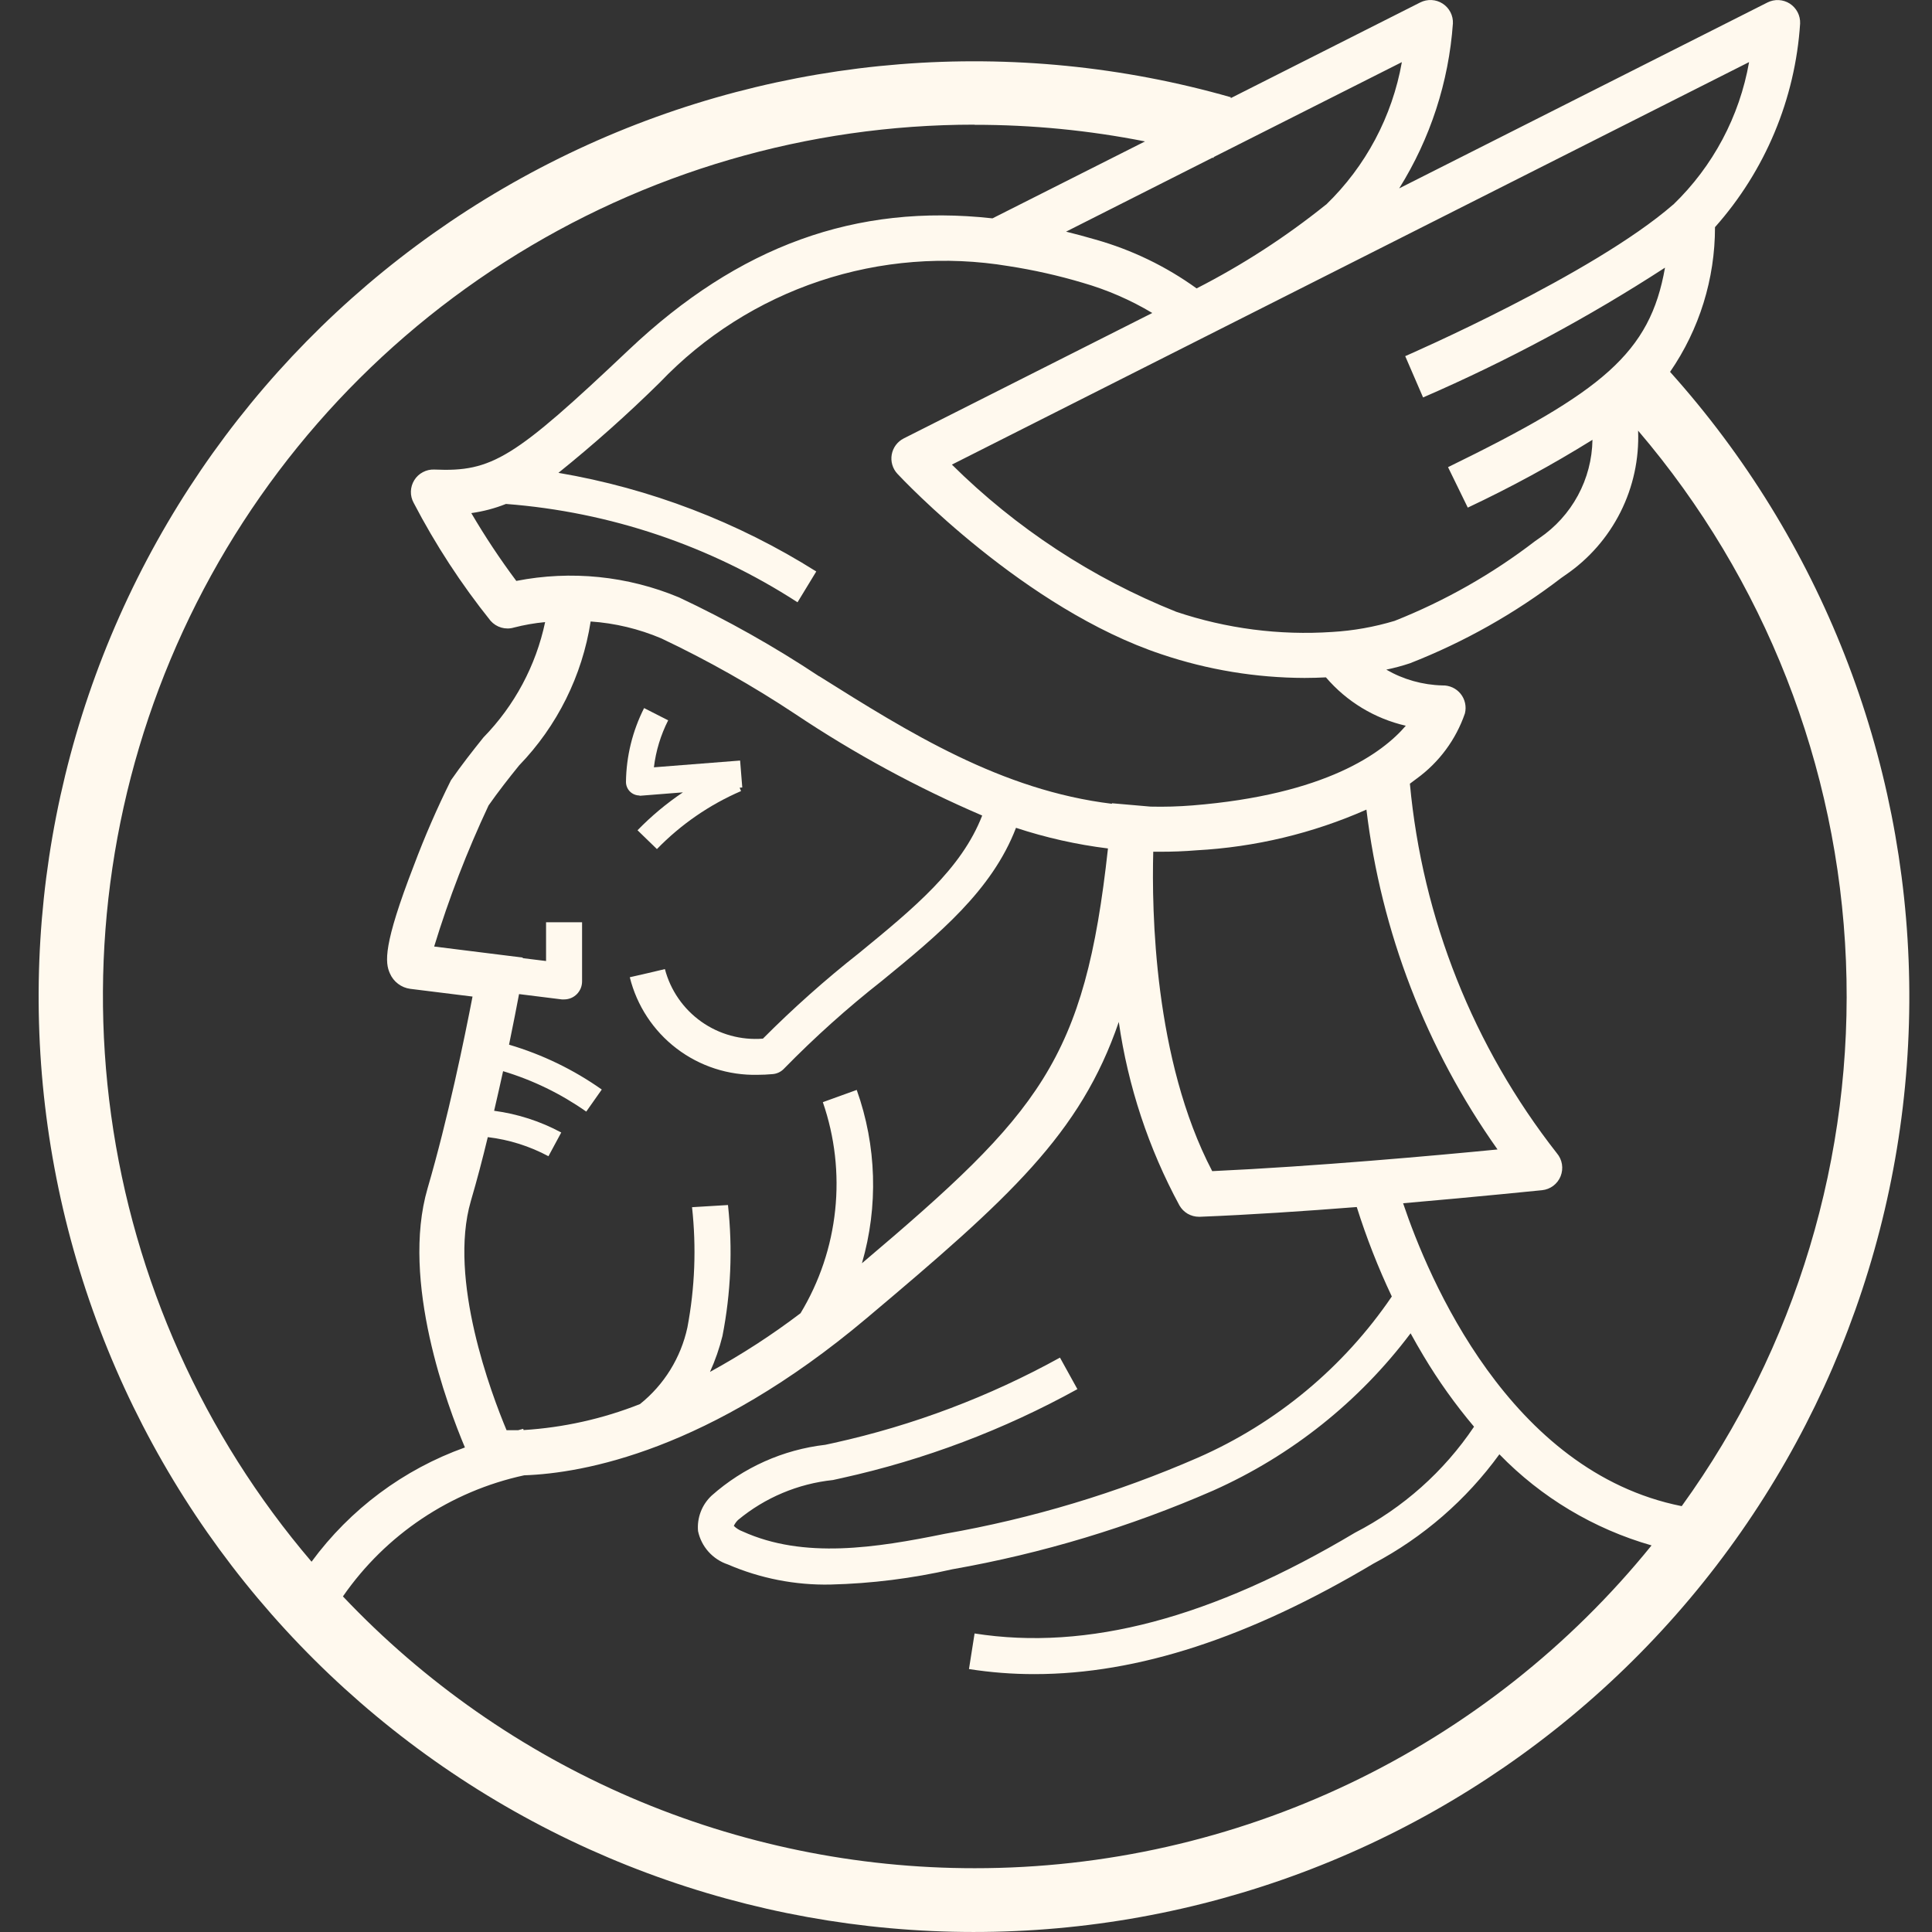 <svg width="50" height="50" viewBox="0 0 50 50" fill="none" xmlns="http://www.w3.org/2000/svg">
<rect x="0" y="0" width="50" height="50" fill="#333333" stroke="none"/>
<path d="M16.55 20.593H16.578L17.674 20.506C17.25 20.791 16.856 21.12 16.499 21.487L17.001 21.974C17.621 21.336 18.361 20.826 19.178 20.473L19.142 20.386L19.21 20.38L19.154 19.683L16.923 19.858C16.974 19.434 17.099 19.023 17.292 18.642L16.669 18.325C16.369 18.918 16.208 19.572 16.2 20.236C16.2 20.329 16.237 20.419 16.303 20.485C16.369 20.55 16.458 20.587 16.551 20.587L16.55 20.593Z" fill="#FFF9EE"/>
<path d="M43.222 9.623C43.98 8.522 44.385 7.216 44.384 5.879C45.684 4.417 46.46 2.562 46.587 0.609C46.591 0.507 46.569 0.407 46.522 0.316C46.475 0.226 46.406 0.15 46.321 0.094C46.235 0.039 46.137 0.008 46.035 0.002C45.934 -0.003 45.833 0.018 45.742 0.064L36.211 4.875C37.016 3.587 37.493 2.123 37.601 0.608C37.606 0.507 37.584 0.405 37.537 0.315C37.49 0.225 37.421 0.148 37.335 0.093C37.25 0.038 37.151 0.006 37.05 0.001C36.948 -0.004 36.847 0.017 36.756 0.063L31.849 2.541L31.856 2.517C26.246 0.915 20.247 1.392 14.962 3.861C9.676 6.33 5.46 10.625 3.089 15.955C0.718 21.285 0.352 27.292 2.058 32.871C3.764 38.45 7.427 43.225 12.373 46.318C17.319 49.411 23.216 50.613 28.979 49.704C34.741 48.795 39.981 45.836 43.735 41.371C47.489 36.906 49.505 31.235 49.41 25.402C49.316 19.569 47.118 13.966 43.222 9.625V9.623ZM25.227 48.349C22.166 48.351 19.137 47.728 16.325 46.519C13.514 45.309 10.978 43.538 8.875 41.315C9.984 39.714 11.66 38.593 13.565 38.181C15.096 38.128 18.354 37.546 22.427 34.116C26.136 30.995 27.962 29.344 28.954 26.448C29.193 28.111 29.724 29.719 30.524 31.197C30.575 31.286 30.648 31.36 30.737 31.412C30.826 31.463 30.927 31.49 31.029 31.49H31.053C32.346 31.439 33.781 31.343 35.113 31.238C35.362 32.029 35.665 32.803 36.02 33.553C34.772 35.388 33.032 36.834 31 37.725C28.904 38.639 26.707 39.3 24.455 39.694C22.674 40.058 20.802 40.353 19.218 39.633C19.133 39.602 19.056 39.553 18.991 39.49C19.018 39.433 19.055 39.381 19.1 39.337C19.799 38.757 20.654 38.398 21.557 38.303L21.796 38.25C23.924 37.78 25.974 37.005 27.883 35.951L27.432 35.135C25.601 36.146 23.635 36.888 21.594 37.34L21.359 37.391C20.266 37.517 19.238 37.977 18.416 38.707C18.292 38.824 18.195 38.966 18.135 39.125C18.074 39.284 18.05 39.455 18.065 39.624C18.107 39.823 18.2 40.007 18.335 40.158C18.47 40.309 18.643 40.423 18.835 40.487C19.674 40.849 20.581 41.027 21.494 41.008C22.555 40.982 23.61 40.849 24.645 40.613C26.97 40.204 29.238 39.52 31.401 38.574C33.42 37.673 35.177 36.273 36.506 34.506C36.611 34.698 36.723 34.893 36.84 35.089C37.225 35.735 37.663 36.348 38.148 36.923C37.369 38.083 36.309 39.026 35.067 39.666C31.355 41.879 28.135 42.732 25.222 42.274L25.077 43.195C25.639 43.283 26.206 43.327 26.773 43.326C29.443 43.326 32.33 42.382 35.543 40.467C36.832 39.785 37.948 38.817 38.804 37.637C39.888 38.754 41.246 39.567 42.742 39.995C40.63 42.605 37.961 44.71 34.93 46.156C31.9 47.601 28.584 48.351 25.227 48.349ZM25.227 3.23C26.706 3.229 28.182 3.373 29.633 3.66L25.685 5.651C22.147 5.259 19.11 6.369 16.276 9.051C13.299 11.869 12.736 12.217 11.242 12.152C11.139 12.147 11.036 12.17 10.945 12.219C10.853 12.267 10.776 12.338 10.722 12.426C10.667 12.514 10.637 12.615 10.634 12.718C10.631 12.821 10.656 12.924 10.706 13.014C11.268 14.094 11.935 15.116 12.696 16.066C12.77 16.15 12.866 16.211 12.973 16.242C13.08 16.273 13.193 16.273 13.3 16.241C13.565 16.173 13.835 16.125 14.108 16.1C13.87 17.226 13.316 18.261 12.512 19.084C12.231 19.434 11.94 19.805 11.67 20.194C11.312 20.913 10.992 21.649 10.71 22.4C9.91 24.466 9.964 24.912 10.091 25.193C10.137 25.299 10.21 25.392 10.302 25.461C10.394 25.531 10.503 25.576 10.617 25.591L11.913 25.752L12.229 25.791C12.018 26.885 11.596 28.939 11.066 30.753C10.364 33.156 11.585 36.397 12.032 37.46C10.444 38.028 9.062 39.058 8.063 40.417C5.265 37.139 3.465 33.129 2.876 28.86C2.286 24.591 2.932 20.243 4.737 16.33C6.542 12.417 9.431 9.103 13.06 6.781C16.69 4.458 20.91 3.225 25.219 3.226L25.227 3.23ZM43.518 38.978C39.058 38.087 36.961 33.068 36.312 31.14C38.33 30.965 39.877 30.804 39.91 30.802C40.015 30.791 40.115 30.752 40.2 30.688C40.284 30.624 40.35 30.538 40.389 30.44C40.428 30.341 40.44 30.234 40.423 30.129C40.406 30.025 40.361 29.927 40.292 29.846C38.131 27.09 36.81 23.77 36.488 20.282C36.545 20.239 36.603 20.194 36.663 20.151C37.243 19.73 37.679 19.141 37.912 18.463C37.934 18.376 37.935 18.285 37.916 18.197C37.897 18.109 37.858 18.026 37.801 17.956C37.745 17.886 37.673 17.83 37.591 17.792C37.509 17.755 37.42 17.736 37.33 17.739C36.819 17.726 36.319 17.586 35.877 17.33C36.085 17.287 36.29 17.232 36.491 17.165C37.893 16.616 39.211 15.873 40.405 14.957L40.515 14.88C41.119 14.468 41.608 13.909 41.937 13.255C42.266 12.602 42.423 11.876 42.394 11.145C45.674 14.987 47.568 19.818 47.773 24.866C47.978 29.913 46.482 34.882 43.524 38.977L43.518 38.978ZM22.172 28.207L21.295 28.524C21.605 29.421 21.714 30.375 21.614 31.319C21.515 32.263 21.209 33.173 20.718 33.986C19.976 34.55 19.192 35.057 18.374 35.505C18.51 35.206 18.618 34.895 18.697 34.576C18.916 33.46 18.964 32.317 18.84 31.186L17.91 31.242C18.024 32.28 17.984 33.329 17.79 34.354C17.621 35.137 17.187 35.838 16.562 36.338C15.599 36.719 14.582 36.946 13.549 37.01L13.541 36.978L13.408 37.014C13.293 37.014 13.193 37.014 13.11 37.014C12.713 36.066 11.597 33.108 12.185 31.084C12.344 30.542 12.491 29.982 12.624 29.429C13.174 29.494 13.706 29.662 14.194 29.923L14.525 29.309C13.985 29.018 13.396 28.828 12.788 28.747C12.87 28.396 12.949 28.045 13.02 27.722C13.789 27.953 14.515 28.306 15.172 28.768L15.574 28.197C14.843 27.681 14.032 27.289 13.174 27.036C13.285 26.5 13.372 26.048 13.433 25.727L14.541 25.865C14.56 25.866 14.579 25.866 14.598 25.865C14.659 25.865 14.72 25.853 14.777 25.83C14.833 25.807 14.885 25.772 14.928 25.729C14.971 25.686 15.005 25.634 15.029 25.578C15.052 25.521 15.064 25.46 15.064 25.399V23.868H14.132V24.871L13.529 24.797V24.782L11.236 24.496C11.618 23.247 12.089 22.027 12.644 20.845C12.89 20.494 13.164 20.143 13.434 19.81C14.421 18.789 15.068 17.487 15.286 16.084C15.916 16.127 16.534 16.275 17.116 16.522C18.318 17.092 19.478 17.747 20.587 18.483C22.114 19.504 23.731 20.382 25.419 21.106C24.882 22.491 23.645 23.508 22.235 24.663C21.361 25.351 20.529 26.092 19.744 26.88C19.178 26.925 18.613 26.769 18.149 26.44C17.686 26.111 17.352 25.63 17.208 25.08L16.754 25.187L16.299 25.291C16.481 26.025 16.908 26.676 17.51 27.135C18.111 27.594 18.852 27.834 19.608 27.816C19.733 27.816 19.862 27.81 19.995 27.798C20.11 27.789 20.216 27.737 20.294 27.653C21.087 26.843 21.931 26.085 22.823 25.385C24.286 24.188 25.672 23.048 26.294 21.424C27.068 21.679 27.865 21.858 28.674 21.958C28.073 27.448 26.912 28.794 22.307 32.693C22.734 31.22 22.687 29.651 22.172 28.207ZM21.198 17.502C20.041 16.734 18.83 16.052 17.574 15.461C16.243 14.905 14.777 14.756 13.362 15.034C12.941 14.471 12.553 13.885 12.197 13.279C12.505 13.236 12.806 13.157 13.094 13.042C15.783 13.248 18.377 14.122 20.64 15.587L21.125 14.79C19.09 13.508 16.822 12.64 14.452 12.237C15.365 11.502 16.241 10.722 17.076 9.899C18.221 8.699 19.642 7.797 21.216 7.272C22.79 6.747 24.468 6.615 26.104 6.887C26.752 6.987 27.392 7.131 28.02 7.318C28.652 7.5 29.257 7.762 29.821 8.1L23.389 11.346C23.308 11.387 23.238 11.446 23.184 11.518C23.13 11.591 23.094 11.675 23.078 11.764C23.062 11.853 23.067 11.944 23.093 12.031C23.119 12.118 23.164 12.197 23.226 12.263C23.358 12.405 26.515 15.757 30.07 16.936C31.26 17.336 32.506 17.541 33.761 17.545C33.954 17.545 34.139 17.539 34.315 17.53C34.852 18.158 35.577 18.597 36.382 18.782C35.782 19.484 34.312 20.566 30.864 20.844C30.502 20.873 30.138 20.884 29.774 20.875L28.777 20.788C28.777 20.792 28.777 20.798 28.777 20.802C25.916 20.455 23.528 18.963 21.203 17.502L21.198 17.502ZM29.843 22.043H30.035C30.339 22.043 30.649 22.032 30.963 22.006C32.481 21.924 33.972 21.568 35.363 20.953C35.745 24.121 36.911 27.144 38.756 29.748C37.168 29.904 34.024 30.187 31.372 30.309C29.86 27.419 29.806 23.559 29.846 22.042L29.843 22.043ZM43.298 5.298C41.219 7.107 36.415 9.196 36.367 9.217L36.829 10.286C39.006 9.342 41.1 8.219 43.09 6.927C42.703 9.14 41.471 10.139 37.475 12.09L37.986 13.137C39.095 12.615 40.172 12.029 41.213 11.382C41.205 11.886 41.076 12.38 40.836 12.823C40.597 13.266 40.254 13.644 39.838 13.927L39.728 14.004C38.618 14.857 37.394 15.552 36.093 16.068C35.567 16.226 35.025 16.323 34.477 16.355C33.111 16.447 31.739 16.269 30.441 15.833C28.27 14.965 26.296 13.669 24.635 12.024L45.266 1.607C45.019 3.014 44.331 4.306 43.302 5.297L43.298 5.298ZM34.313 5.298C33.275 6.132 32.154 6.858 30.968 7.464C30.177 6.893 29.291 6.465 28.351 6.2C28.095 6.125 27.84 6.057 27.59 5.995L31.379 4.081L31.405 4.088L31.412 4.064L36.28 1.608C36.031 3.014 35.345 4.305 34.318 5.297L34.313 5.298Z" fill="#FFF9EE"/>
</svg>
